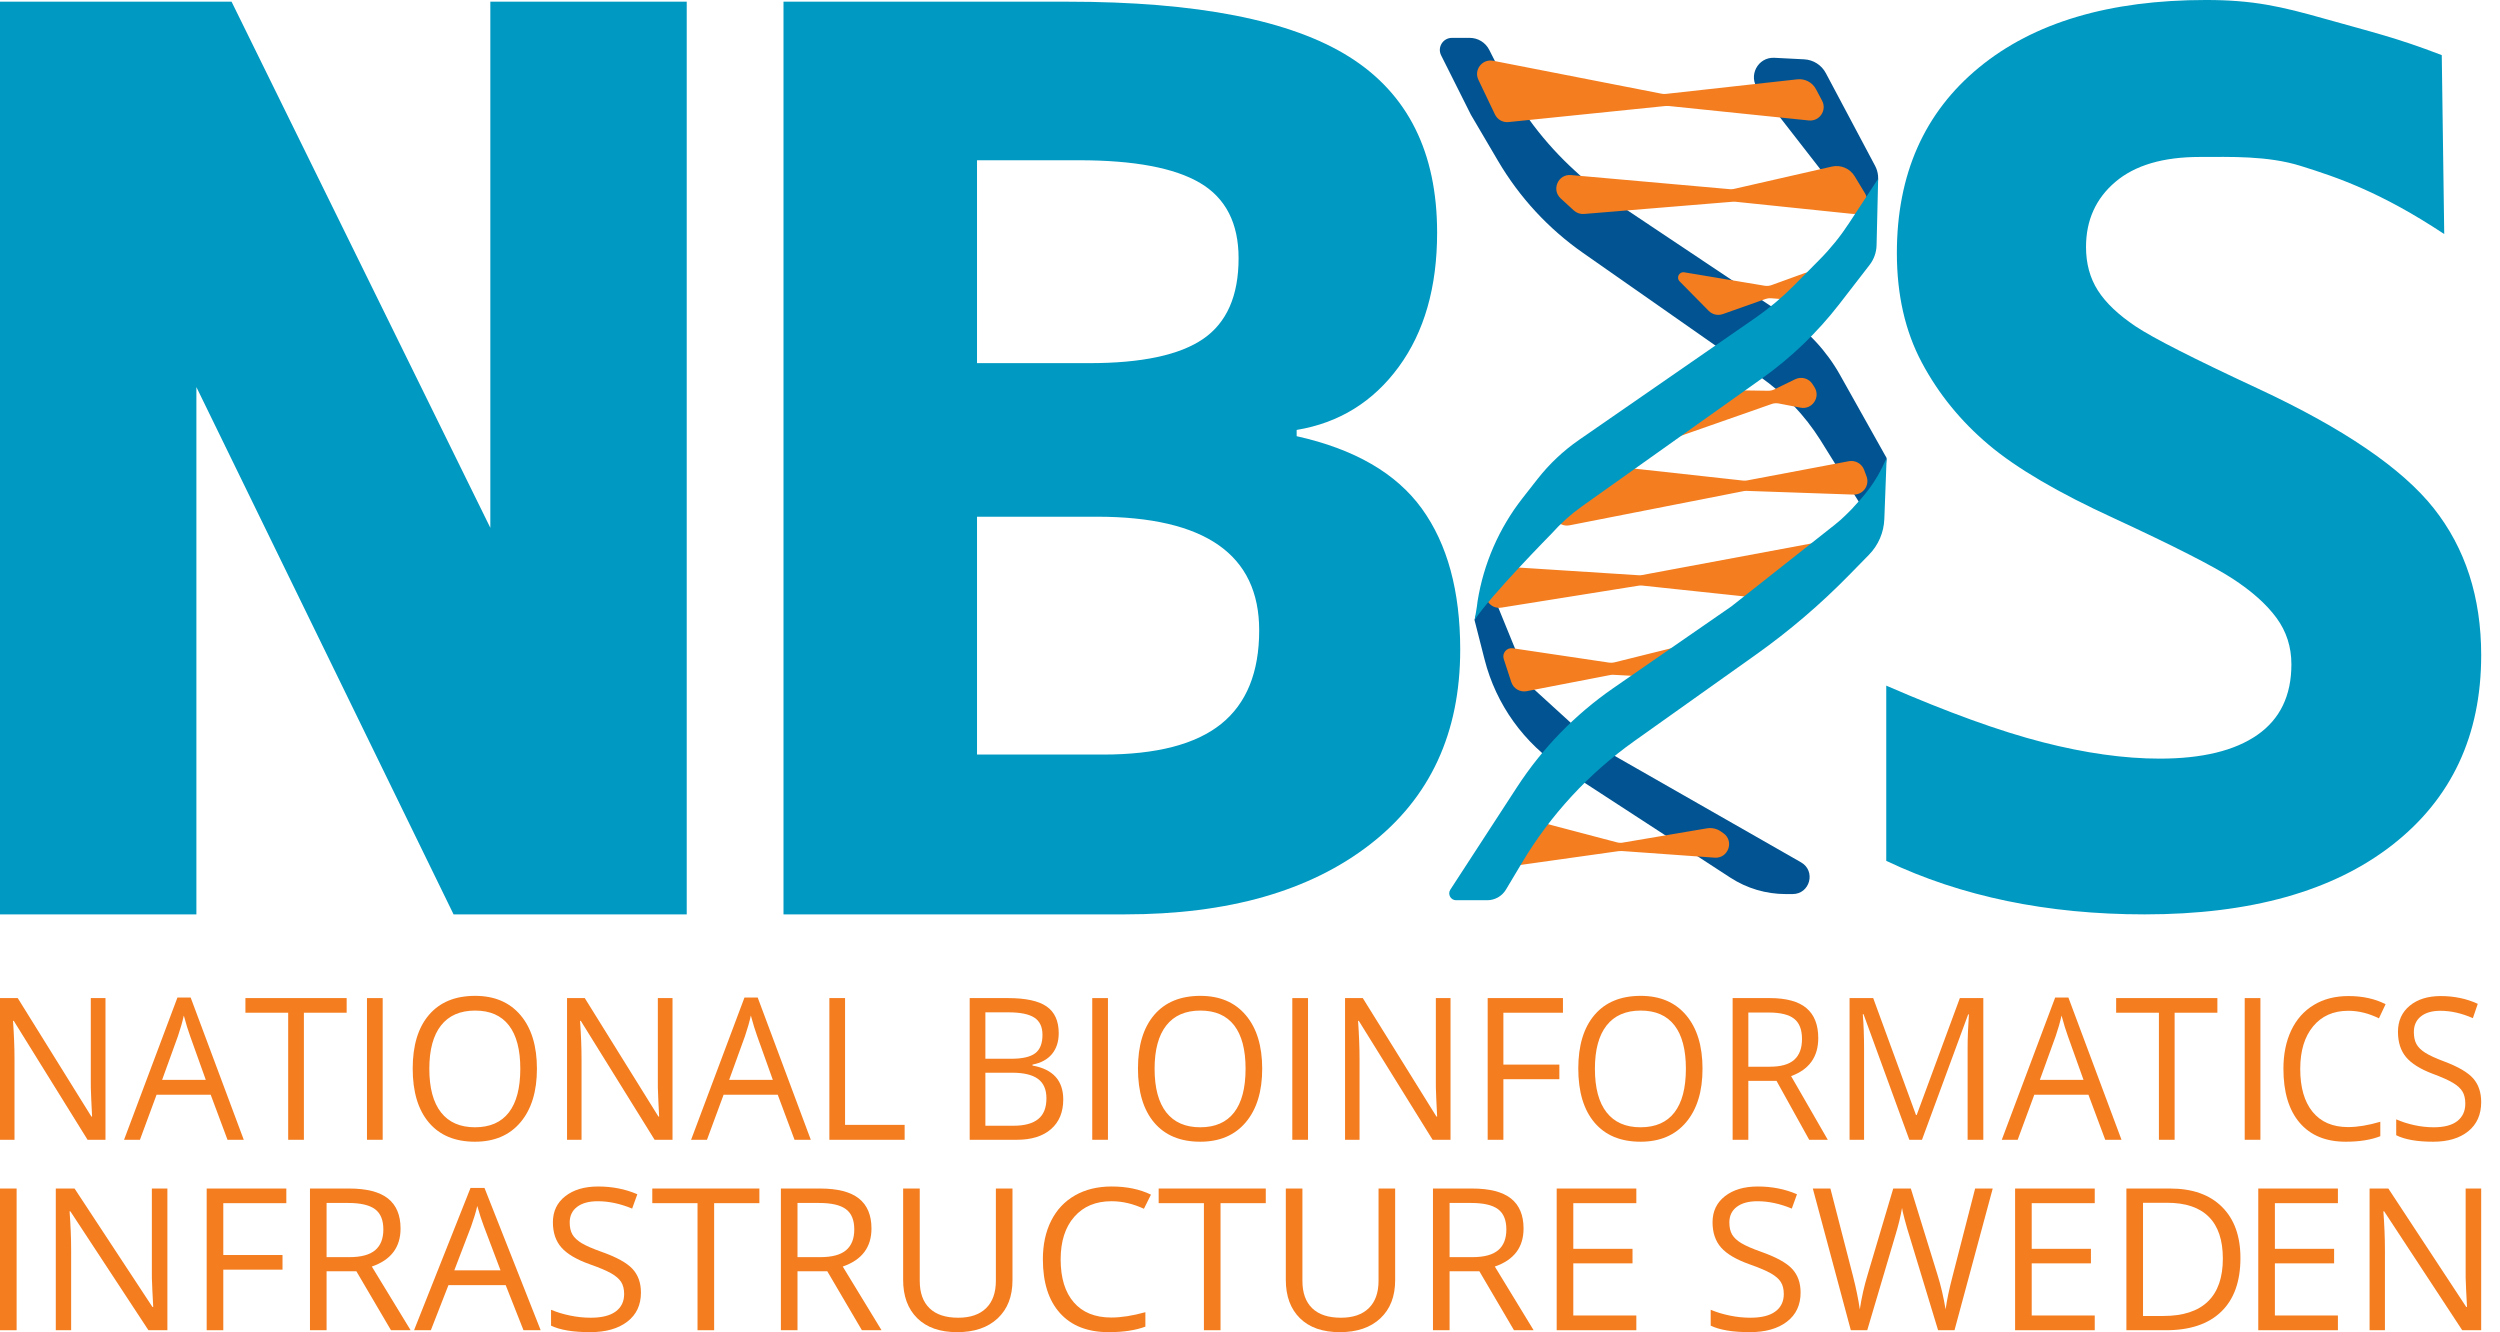 <?xml version="1.0" encoding="UTF-8" standalone="no"?>
<!-- Created with Inkscape (http://www.inkscape.org/) -->

<svg
   xmlns:dc="http://purl.org/dc/elements/1.1/"
   xmlns:cc="http://creativecommons.org/ns#"
   xmlns:rdf="http://www.w3.org/1999/02/22-rdf-syntax-ns#"
   xmlns:svg="http://www.w3.org/2000/svg"
   xmlns="http://www.w3.org/2000/svg"
   xmlns:sodipodi="http://sodipodi.sourceforge.net/DTD/sodipodi-0.dtd"
   xmlns:inkscape="http://www.inkscape.org/namespaces/inkscape"
   id="svg7122"
   version="1.1"
   inkscape:version="0.92.3 (2405546, 2018-03-11)"
   xml:space="preserve"
   width="713.166"
   height="380.022"
   viewBox="0 0 713.166 380.022"
   sodipodi:docname="nbislogo-blue-text.svg"><defs
     id="defs7126" /><sodipodi:namedview
     pagecolor="#ffffff"
     bordercolor="#000000"
     borderopacity="0"
     objecttolerance="10"
     gridtolerance="10"
     guidetolerance="10"
     inkscape:pageopacity="0"
     inkscape:pageshadow="2"
     inkscape:window-width="1859"
     inkscape:window-height="932"
     id="namedview7124"
     showgrid="false"
     fit-margin-top="0"
     fit-margin-left="0"
     fit-margin-right="0"
     fit-margin-bottom="0"
     inkscape:zoom="1.8974318"
     inkscape:cx="353.89941"
     inkscape:cy="190.01104"
     inkscape:window-x="55"
     inkscape:window-y="57"
     inkscape:window-maximized="0"
     inkscape:current-layer="g7130"
     showguides="true"
     inkscape:guide-bbox="true"
     borderlayer="false" /><g
     id="g7130"
     inkscape:groupmode="layer"
     inkscape:label="ink_ext_XXXXXX"
     transform="matrix(1.25,0,0,-1.25,-35.076,380.022)"><path
       inkscape:connector-curvature="0"
       id="path7134"
       style="fill:#015491;fill-opacity:1;fill-rule:nonzero;stroke:none"
       d="m 367.927,292.638 0,0 c -0.85,1.678 -2.571,2.737 -4.453,2.737 l -4.067,0 c -2.049,0 -3.381,-2.158 -2.462,-3.99 l 6.799,-13.56 6.209,-10.562 c 4.875,-8.292 11.477,-15.437 19.358,-20.95 l 40.424,-28.281 c 5.497,-3.846 10.172,-8.749 13.752,-14.423 l 13.194,-21.202 1.932,17.081 -10.634,18.964 c -3.041,5.423 -7.322,10.051 -12.493,13.505 l -43.778,29.241 -4.241,3.866 c -6.856,6.251 -12.518,13.697 -16.707,21.976 l -2.833,5.598" /><path
       inkscape:connector-curvature="0"
       id="path7136"
       style="fill:#015491;fill-opacity:1;fill-rule:nonzero;stroke:none"
       d="m 391.895,134.173 0,0 -14.611,13.321 -8.774,21.492 0.319,8.239 -4.262,-14.725 2.298,-9.005 c 2.611,-10.238 8.977,-19.119 17.833,-24.881 l 38.252,-24.888 c 3.76,-2.446 8.148,-3.748 12.634,-3.748 l 1.574,0 c 3.975,0 5.374,5.27 1.922,7.241 l -47.185,26.954" /><path
       inkscape:connector-curvature="0"
       id="path7138"
       style="fill:#015491;fill-opacity:1;fill-rule:nonzero;stroke:none"
       d="m 455.814,266.492 0,0 0.167,-0.315 c 0.747,-1.405 0.904,-3.05 0.436,-4.571 l -1.657,-5.382 c -0.494,-1.606 -2.592,-1.991 -3.624,-0.664 l -21.868,28.116 c -2.33,2.997 -0.063,7.346 3.728,7.151 l 6.802,-0.348 c 2.085,-0.107 3.96,-1.301 4.94,-3.144 l 11.076,-20.843" /><path
       inkscape:connector-curvature="0"
       id="path7140"
       style="fill:#f47d20;fill-opacity:1;fill-rule:nonzero;stroke:none"
       d="m 443.887,281.032 0,0 c 1.154,-2.174 -0.585,-4.756 -3.034,-4.504 l -32.02,3.304 c -0.209,0.022 -0.42,0.022 -0.629,0 l -35.885,-3.675 c -1.293,-0.133 -2.53,0.562 -3.09,1.735 l -3.779,7.912 c -1.09,2.282 0.886,4.831 3.368,4.346 l 38.476,-7.524 c 0.306,-0.06 0.62,-0.073 0.93,-0.039 l 30.012,3.329 c 1.743,0.194 3.428,-0.696 4.25,-2.245 l 1.401,-2.639" /><path
       inkscape:connector-curvature="0"
       id="path7142"
       style="fill:#f47d20;fill-opacity:1;fill-rule:nonzero;stroke:none"
       d="m 453.697,259.865 0,0 c 0.241,-0.399 0.389,-0.847 0.431,-1.312 l 0,0 c 0.177,-1.93 -1.454,-3.541 -3.382,-3.341 l -26.633,2.763 c -0.189,0.02 -0.38,0.022 -0.569,0.007 l -33.982,-2.793 c -0.855,-0.071 -1.7,0.219 -2.332,0.799 l -2.997,2.747 c -2.168,1.988 -0.578,5.594 2.352,5.333 l 36.252,-3.222 c 0.32,-0.029 0.643,-0.007 0.957,0.065 l 22.313,5.091 c 2.036,0.464 4.14,-0.429 5.22,-2.216 l 2.37,-3.921" /><path
       inkscape:connector-curvature="0"
       id="path7144"
       style="fill:#f47d20;fill-opacity:1;fill-rule:nonzero;stroke:none"
       d="m 412.438,241.871 18.351,-3.063 c 0.523,-0.087 1.059,-0.038 1.557,0.143 l 7.529,2.732 c 2.437,0.884 4.808,-1.456 3.956,-3.904 l -0.146,-0.422 c -0.46,-1.321 -1.753,-2.166 -3.148,-2.057 l -8.299,0.653 c -0.43,0.034 -0.862,-0.023 -1.268,-0.167 l -9.747,-3.452 c -1.126,-0.398 -2.381,-0.11 -3.219,0.741 l -6.637,6.734 c -0.83,0.843 -0.096,2.257 1.071,2.062" /><path
       inkscape:connector-curvature="0"
       id="path7146"
       style="fill:#f47d20;fill-opacity:1;fill-rule:nonzero;stroke:none"
       d="m 372.962,148.345 0,0 c 0.482,-1.474 1.986,-2.36 3.509,-2.065 l 19.056,3.685 c 0.247,0.048 0.499,0.065 0.75,0.052 l 14.136,-0.762 c 1.217,-0.066 2.358,0.593 2.91,1.68 l 0.499,0.983 c 1.193,2.351 -0.929,5.015 -3.487,4.379 l -13.843,-3.442 c -0.391,-0.097 -0.798,-0.117 -1.196,-0.057 l -21.991,3.276 c -1.385,0.206 -2.503,-1.117 -2.068,-2.448 l 1.725,-5.281" /><path
       inkscape:connector-curvature="0"
       id="path7148"
       style="fill:#f47d20;fill-opacity:1;fill-rule:nonzero;stroke:none"
       d="m 437.76,217.472 -4.777,-2.32 c -0.432,-0.21 -0.907,-0.316 -1.387,-0.309 l -19.538,0.271 c -1.444,0.02 -2.708,-0.966 -3.038,-2.372 l -1.05,-4.463 c -0.557,-2.366 1.72,-4.412 4.013,-3.609 l 20.402,7.152 c 0.514,0.18 1.066,0.22 1.6,0.117 l 4.983,-0.959 c 2.647,-0.509 4.623,2.39 3.181,4.668 l -0.444,0.702 c -0.838,1.323 -2.536,1.806 -3.945,1.122" /><path
       inkscape:connector-curvature="0"
       id="path7150"
       style="fill:#f47d20;fill-opacity:1;fill-rule:nonzero;stroke:none"
       d="m 454.034,195.286 0,0 c 0.757,-2.052 -0.808,-4.217 -2.994,-4.141 l -24.365,0.846 c -0.235,0.008 -0.47,-0.01 -0.7,-0.056 l -39.713,-7.801 c -2.677,-0.526 -4.663,2.434 -3.163,4.712 l 5.231,7.944 c 0.636,0.965 1.758,1.492 2.907,1.366 l 34.628,-3.813 c 0.303,-0.033 0.609,-0.022 0.908,0.035 l 23.202,4.384 c 1.498,0.283 2.981,-0.557 3.509,-1.987 l 0.55,-1.489" /><path
       inkscape:connector-curvature="0"
       id="path7152"
       style="fill:#f47d20;fill-opacity:1;fill-rule:nonzero;stroke:none"
       d="m 421.342,113.879 0,0 c 2.585,-1.802 1.111,-5.864 -2.028,-5.589 l -21.113,1.513 c -0.251,-0.009 -0.499,-0.017 -0.749,-0.026 l -23.044,-3.245 c -2.579,-0.363 -4.415,2.442 -3.05,4.66 l 2.703,4.395 c 0.711,1.155 2.094,1.709 3.405,1.363 l 19.63,-5.175 c 0.495,-0.13 1.016,-0.135 1.513,-0.014 l 18.994,3.22 c 1.114,0.189 2.257,-0.067 3.183,-0.714 l 0.556,-0.388" /><path
       inkscape:connector-curvature="0"
       id="path7154"
       style="fill:#f47d20;fill-opacity:1;fill-rule:nonzero;stroke:none"
       d="m 444.008,180.473 -5.912,-11.826 c -0.575,-1.148 -1.801,-1.819 -3.078,-1.683 l -32.188,3.419 c -0.27,0.029 -0.543,0.021 -0.811,-0.022 l -31.345,-5.015 c -2.561,-0.41 -4.45,2.34 -3.147,4.583 l 1.854,3.196 c 0.586,1.01 1.693,1.601 2.859,1.526 l 29.8,-1.911 c 0.255,-0.017 0.51,-0.001 0.761,0.046 l 41.207,7.687 0,0" /><path
       inkscape:connector-curvature="0"
       id="path7156"
       style="fill:#0099c2;fill-opacity:1;fill-rule:nonzero;stroke:none"
       d="m 450.038,253.093 6.643,10.136 -0.364,-15.19 c -0.039,-1.622 -0.595,-3.189 -1.587,-4.473 l -6.894,-8.918 c -5.04,-6.521 -11.016,-12.261 -17.735,-17.035 l -40.959,-29.108 c -2.556,-1.816 -4.898,-3.915 -6.984,-6.256 0,0 -14.115,-14.326 -17.591,-19.749 0.55,2.805 0.695,4.323 0.695,4.323 1.379,8.592 4.918,16.693 10.285,23.543 l 3.408,4.35 c 2.686,3.428 5.874,6.433 9.456,8.911 l 40.17,27.794 c 3.183,2.203 6.157,4.696 8.882,7.446 l 5.857,5.911 c 2.514,2.538 4.765,5.324 6.718,8.315 l 0,0" /><path
       inkscape:connector-curvature="0"
       id="path7158"
       style="fill:#0099c2;fill-opacity:1;fill-rule:nonzero;stroke:none"
       d="m 423.174,165.621 -26.962,-18.656 c -8.72,-6.033 -16.179,-13.708 -21.96,-22.597 l -15.204,-23.375 c -0.678,-1.042 0.07,-2.42 1.313,-2.42 l 7.102,0 c 1.753,0 3.377,0.922 4.276,2.427 l 3.672,6.152 c 6.519,10.921 15.239,20.366 25.607,27.733 l 27.793,19.752 c 7.6,5.401 14.703,11.469 21.225,18.131 l 4.553,4.651 c 2.137,2.184 3.385,5.085 3.5,8.138 l 0.524,13.931 -0.039,-0.066 c -2.577,-5.963 -5.279,-8.687 -7.932,-11.598 l -1.134,-1.137 c -0.853,-0.856 -1.756,-1.66 -2.704,-2.408 l -23.63,-18.658" /><path
       style="fill:#0099c2;fill-opacity:1;fill-rule:nonzero;stroke:none"
       d="m 35.076,7.303 0,260.359 56.025,0 0,-150.426 73.365,150.426 66.51,0 0,-260.359 -56.025,0 0,150.082 L 101.133,7.303 Z"
       transform="matrix(0.8,0,0,-0.8,0,309.474)"
       id="path7160"
       inkscape:connector-curvature="0"
       sodipodi:nodetypes="ccccccccccc" /><path
       inkscape:connector-curvature="0"
       id="path7162"
       style="fill:#0099c2;fill-opacity:1;fill-rule:nonzero;stroke:none"
       d="m 251.029,186.097 0,-54.281 28.779,0 c 12.157,0 21.132,2.326 26.926,6.982 5.792,4.652 8.691,11.774 8.691,21.369 0,17.285 -12.348,25.93 -37.042,25.93 l -27.354,0 z m 0,35.046 25.645,0 c 11.967,0 20.633,1.852 26,5.557 5.365,3.704 8.049,9.83 8.049,18.378 0,7.978 -2.92,13.699 -8.761,17.167 -5.841,3.466 -15.08,5.201 -27.71,5.201 l -23.223,0 0,-46.303 z m -44.165,82.489 64.823,0 c 29.538,0 50.979,-4.202 64.325,-12.608 13.343,-8.405 20.017,-21.776 20.017,-40.105 0,-12.444 -2.921,-22.652 -8.762,-30.63 -5.841,-7.979 -13.606,-12.776 -23.293,-14.39 l 0,-1.425 c 13.199,-2.945 22.723,-8.454 28.564,-16.526 5.841,-8.073 8.761,-18.806 8.761,-32.198 0,-18.997 -6.862,-33.814 -20.585,-44.449 -13.727,-10.638 -32.365,-15.957 -55.92,-15.957 l -77.93,0 0,208.288" /><path
       inkscape:connector-curvature="0"
       id="path7164"
       style="fill:#0099c2;fill-opacity:1;fill-rule:nonzero;stroke:none"
       d="m 594.3,154.489 c 0,-18.328 -6.767,-32.765 -20.301,-43.317 C 560.463,100.62 541.634,95.344 517.51,95.344 c -22.225,0 -41.886,4.072 -58.982,12.218 l 0,39.985 c 14.056,-6.11 25.952,-10.414 35.688,-12.912 9.735,-2.5 18.64,-3.748 26.714,-3.748 9.686,0 17.117,1.805 22.295,5.414 5.175,3.61 7.764,8.975 7.764,16.104 0,3.98 -1.139,7.52 -3.418,10.621 -2.28,3.1 -5.629,6.086 -10.045,8.956 -4.416,2.868 -13.415,7.449 -26.997,13.744 -12.729,5.832 -22.274,11.431 -28.636,16.801 -6.364,5.366 -11.446,11.614 -15.244,18.743 -3.8,7.126 -5.698,15.457 -5.698,24.99 0,17.956 6.243,32.072 18.734,42.346 12.488,10.274 29.751,15.412 51.787,15.412 10.827,0 17.162,-1.473 26.923,-4.229 10.871,-3.07 16.43,-4.322 26.908,-8.35 l 0.563,-40.837 c -14.479,9.595 -24.418,12.946 -32.781,15.556 -7.553,2.357 -16.011,2.039 -23.038,2.039 -8.359,0 -14.77,-1.897 -19.233,-5.692 -4.465,-3.796 -6.697,-8.745 -6.697,-14.856 0,-3.796 0.902,-7.104 2.708,-9.926 1.803,-2.824 4.677,-5.553 8.62,-8.192 3.94,-2.637 13.27,-7.382 27.994,-14.23 19.468,-9.072 32.814,-18.166 40.034,-27.282 7.216,-9.119 10.827,-20.294 10.827,-33.529"
       sodipodi:nodetypes="ccscccscscccccscssccsscscsccc" /><path
       inkscape:connector-curvature="0"
       id="path7166"
       style="fill:#f47d20;fill-opacity:1;fill-rule:nonzero;stroke:none"
       d="m 52.133,43.904 -4.089,0 -16.842,27.138 -0.169,0 c 0.224,-3.184 0.338,-6.104 0.338,-8.758 l 0,-18.38 -3.31,0 0,32.337 4.047,0 16.8,-27.028 0.169,0 c -0.028,0.397 -0.092,1.677 -0.19,3.837 -0.099,2.159 -0.134,3.705 -0.106,4.634 l 0,18.557 3.352,0 0,-32.337" /><path
       inkscape:connector-curvature="0"
       id="path7168"
       style="fill:#f47d20;fill-opacity:1;fill-rule:nonzero;stroke:none"
       d="m 75.026,57.573 -3.584,10.019 c -0.464,1.269 -0.942,2.824 -1.433,4.668 -0.309,-1.416 -0.752,-2.973 -1.328,-4.668 l -3.626,-10.019 9.971,0 z m 4.954,-13.669 -3.837,10.285 -12.352,0 -3.794,-10.285 -3.626,0 12.184,32.47 3.014,0 12.121,-32.47 -3.71,0" /><path
       inkscape:connector-curvature="0"
       id="path7170"
       style="fill:#f47d20;fill-opacity:1;fill-rule:nonzero;stroke:none"
       d="m 97.412,43.904 -3.584,0 0,28.996 -9.759,0 0,3.341 23.103,0 0,-3.341 -9.76,0 0,-28.996" /><path
       inkscape:connector-curvature="0"
       id="path7172"
       style="fill:#f47d20;fill-opacity:1;fill-rule:nonzero;stroke:none"
       d="m 111.809,43.904 3.584,0 0,32.337 -3.584,0 0,-32.337 z" /><path
       inkscape:connector-curvature="0"
       id="path7174"
       style="fill:#f47d20;fill-opacity:1;fill-rule:nonzero;stroke:none"
       d="m 126.038,60.117 c 0,-4.38 0.888,-7.701 2.667,-9.965 1.777,-2.263 4.359,-3.395 7.746,-3.395 3.415,0 5.993,1.128 7.736,3.384 1.743,2.256 2.614,5.581 2.614,9.976 0,4.349 -0.868,7.649 -2.604,9.898 -1.735,2.248 -4.304,3.373 -7.704,3.373 -3.415,0 -6.011,-1.132 -7.788,-3.396 -1.778,-2.263 -2.667,-5.556 -2.667,-9.875 z m 24.557,0 c 0,-5.176 -1.248,-9.246 -3.742,-12.21 -2.494,-2.963 -5.962,-4.445 -10.402,-4.445 -4.539,0 -8.042,1.456 -10.508,4.368 -2.466,2.912 -3.699,7.022 -3.699,12.331 0,5.263 1.236,9.345 3.71,12.242 2.473,2.897 5.987,4.347 10.54,4.347 4.427,0 7.884,-1.476 10.371,-4.424 2.487,-2.949 3.731,-7.02 3.731,-12.209" /><path
       inkscape:connector-curvature="0"
       id="path7176"
       style="fill:#f47d20;fill-opacity:1;fill-rule:nonzero;stroke:none"
       d="m 181.539,43.904 -4.089,0 -16.842,27.138 -0.17,0 c 0.225,-3.184 0.338,-6.104 0.338,-8.758 l 0,-18.38 -3.31,0 0,32.337 4.047,0 16.8,-27.028 0.17,0 c -0.029,0.397 -0.092,1.677 -0.191,3.837 -0.098,2.159 -0.133,3.705 -0.105,4.634 l 0,18.557 3.351,0 0,-32.337" /><path
       inkscape:connector-curvature="0"
       id="path7178"
       style="fill:#f47d20;fill-opacity:1;fill-rule:nonzero;stroke:none"
       d="m 204.432,57.573 -3.584,10.019 c -0.463,1.269 -0.942,2.824 -1.433,4.668 -0.309,-1.416 -0.751,-2.973 -1.328,-4.668 l -3.626,-10.019 9.972,0 z m 4.953,-13.669 -3.836,10.285 -12.352,0 -3.794,-10.285 -3.626,0 12.184,32.47 3.014,0 12.121,-32.47 -3.71,0" /><path
       inkscape:connector-curvature="0"
       id="path7180"
       style="fill:#f47d20;fill-opacity:1;fill-rule:nonzero;stroke:none"
       d="m 217.333,43.904 0,32.337 3.583,0 0,-28.931 13.596,0 0,-3.406 -17.18,0" /><path
       inkscape:connector-curvature="0"
       id="path7182"
       style="fill:#f47d20;fill-opacity:1;fill-rule:nonzero;stroke:none"
       d="m 252.938,59.209 0,-12.098 6.429,0 c 2.487,0 4.359,0.505 5.617,1.515 1.258,1.01 1.887,2.591 1.887,4.744 0,2.006 -0.643,3.48 -1.929,4.425 -1.286,0.943 -3.243,1.414 -5.871,1.414 l -6.134,0 z m 0,3.186 5.902,0 c 2.529,0 4.349,0.416 5.46,1.25 1.109,0.832 1.665,2.237 1.665,4.213 0,1.813 -0.619,3.122 -1.856,3.925 -1.236,0.804 -3.204,1.206 -5.902,1.206 l -5.269,0 0,-10.594 z m -3.583,13.846 8.706,0 c 4.089,0 7.047,-0.642 8.874,-1.925 1.827,-1.283 2.74,-3.31 2.74,-6.082 0,-1.917 -0.509,-3.499 -1.528,-4.744 -1.019,-1.247 -2.506,-2.054 -4.458,-2.423 l 0,-0.221 c 4.679,-0.84 7.019,-3.42 7.019,-7.741 0,-2.89 -0.931,-5.146 -2.792,-6.768 -1.862,-1.622 -4.466,-2.433 -7.81,-2.433 l -10.75,0 0,32.337" /><path
       inkscape:connector-curvature="0"
       id="path7184"
       style="fill:#f47d20;fill-opacity:1;fill-rule:nonzero;stroke:none"
       d="m 277.326,43.904 3.584,0 0,32.337 -3.584,0 0,-32.337 z" /><path
       inkscape:connector-curvature="0"
       id="path7186"
       style="fill:#f47d20;fill-opacity:1;fill-rule:nonzero;stroke:none"
       d="m 291.555,60.117 c 0,-4.38 0.888,-7.701 2.667,-9.965 1.777,-2.263 4.359,-3.395 7.746,-3.395 3.415,0 5.993,1.128 7.736,3.384 1.742,2.256 2.613,5.581 2.613,9.976 0,4.349 -0.867,7.649 -2.602,9.898 -1.736,2.248 -4.305,3.373 -7.705,3.373 -3.415,0 -6.011,-1.132 -7.788,-3.396 -1.778,-2.263 -2.667,-5.556 -2.667,-9.875 z m 24.557,0 c 0,-5.176 -1.248,-9.246 -3.742,-12.21 -2.494,-2.963 -5.962,-4.445 -10.402,-4.445 -4.539,0 -8.042,1.456 -10.508,4.368 -2.466,2.912 -3.7,7.022 -3.7,12.331 0,5.263 1.237,9.345 3.71,12.242 2.473,2.897 5.987,4.347 10.54,4.347 4.427,0 7.884,-1.476 10.372,-4.424 2.486,-2.949 3.73,-7.02 3.73,-12.209" /><path
       inkscape:connector-curvature="0"
       id="path7188"
       style="fill:#f47d20;fill-opacity:1;fill-rule:nonzero;stroke:none"
       d="m 322.983,43.904 3.584,0 0,32.337 -3.584,0 0,-32.337 z" /><path
       inkscape:connector-curvature="0"
       id="path7190"
       style="fill:#f47d20;fill-opacity:1;fill-rule:nonzero;stroke:none"
       d="m 359.092,43.904 -4.09,0 -16.842,27.138 -0.169,0 c 0.225,-3.184 0.337,-6.104 0.337,-8.758 l 0,-18.38 -3.31,0 0,32.337 4.048,0 16.801,-27.028 0.168,0 c -0.029,0.397 -0.091,1.677 -0.19,3.837 -0.098,2.159 -0.133,3.705 -0.105,4.634 l 0,18.557 3.351,0 0,-32.337" /><path
       inkscape:connector-curvature="0"
       id="path7192"
       style="fill:#f47d20;fill-opacity:1;fill-rule:nonzero;stroke:none"
       d="m 371.151,43.904 -3.584,0 0,32.337 17.18,0 0,-3.341 -13.595,0 0,-11.833 12.774,0 0,-3.339 -12.774,0 0,-13.824" /><path
       inkscape:connector-curvature="0"
       id="path7194"
       style="fill:#f47d20;fill-opacity:1;fill-rule:nonzero;stroke:none"
       d="m 392.04,60.117 c 0,-4.38 0.889,-7.701 2.667,-9.965 1.778,-2.263 4.36,-3.395 7.746,-3.395 3.416,0 5.994,1.128 7.736,3.384 1.743,2.256 2.614,5.581 2.614,9.976 0,4.349 -0.867,7.649 -2.603,9.898 -1.735,2.248 -4.305,3.373 -7.704,3.373 -3.415,0 -6.011,-1.132 -7.789,-3.396 -1.777,-2.263 -2.667,-5.556 -2.667,-9.875 z m 24.557,0 c 0,-5.176 -1.247,-9.246 -3.741,-12.21 -2.495,-2.963 -5.962,-4.445 -10.403,-4.445 -4.538,0 -8.042,1.456 -10.507,4.368 -2.466,2.912 -3.7,7.022 -3.7,12.331 0,5.263 1.237,9.345 3.71,12.242 2.473,2.897 5.986,4.347 10.54,4.347 4.427,0 7.884,-1.476 10.371,-4.424 2.487,-2.949 3.73,-7.02 3.73,-12.209" /><path
       inkscape:connector-curvature="0"
       id="path7196"
       style="fill:#f47d20;fill-opacity:1;fill-rule:nonzero;stroke:none"
       d="m 427.053,60.581 4.911,0 c 2.53,0 4.385,0.527 5.565,1.582 1.181,1.053 1.771,2.634 1.771,4.744 0,2.137 -0.6,3.679 -1.802,4.622 -1.202,0.944 -3.13,1.416 -5.786,1.416 l -4.658,0 0,-12.364 z m 0,-3.229 0,-13.448 -3.584,0 0,32.337 8.454,0 c 3.78,0 6.573,-0.76 8.379,-2.279 1.805,-1.519 2.709,-3.804 2.709,-6.856 0,-4.277 -2.066,-7.167 -6.198,-8.67 l 8.37,-14.532 -4.238,0 -7.461,13.448 -6.429,0" /><path
       inkscape:connector-curvature="0"
       id="path7198"
       style="fill:#f47d20;fill-opacity:1;fill-rule:nonzero;stroke:none"
       d="m 463.794,43.904 -10.455,28.665 -0.169,0 c 0.197,-2.271 0.295,-4.969 0.295,-8.095 l 0,-20.57 -3.31,0 0,32.337 5.396,0 9.76,-26.674 0.169,0 9.844,26.674 5.354,0 0,-32.337 -3.583,0 0,20.835 c 0,2.389 0.098,4.984 0.294,7.785 l -0.168,0 -10.54,-28.62 -2.889,0" /><path
       inkscape:connector-curvature="0"
       id="path7200"
       style="fill:#f47d20;fill-opacity:1;fill-rule:nonzero;stroke:none"
       d="m 503.549,57.573 -3.583,10.019 c -0.463,1.269 -0.942,2.824 -1.433,4.668 -0.309,-1.416 -0.751,-2.973 -1.327,-4.668 l -3.626,-10.019 9.97,0 z m 4.954,-13.669 -3.836,10.285 -12.352,0 -3.794,-10.285 -3.626,0 12.185,32.47 3.014,0 12.121,-32.47 -3.71,0" /><path
       inkscape:connector-curvature="0"
       id="path7202"
       style="fill:#f47d20;fill-opacity:1;fill-rule:nonzero;stroke:none"
       d="m 524.336,43.904 -3.583,0 0,28.996 -9.76,0 0,3.341 23.104,0 0,-3.341 -9.76,0 0,-28.996" /><path
       inkscape:connector-curvature="0"
       id="path7204"
       style="fill:#f47d20;fill-opacity:1;fill-rule:nonzero;stroke:none"
       d="m 540.332,43.904 3.584,0 0,32.337 -3.584,0 0,-32.337 z" /><path
       inkscape:connector-curvature="0"
       id="path7206"
       style="fill:#f47d20;fill-opacity:1;fill-rule:nonzero;stroke:none"
       d="m 563.965,73.343 c -3.386,0 -6.06,-1.184 -8.02,-3.55 -1.961,-2.367 -2.941,-5.607 -2.941,-9.721 0,-4.232 0.944,-7.501 2.834,-9.809 1.891,-2.307 4.586,-3.461 8.085,-3.461 2.15,0 4.602,0.405 7.357,1.216 l 0,-3.295 c -2.137,-0.841 -4.771,-1.261 -7.905,-1.261 -4.539,0 -8.042,1.445 -10.508,4.335 -2.466,2.89 -3.699,6.997 -3.699,12.32 0,3.331 0.594,6.251 1.781,8.759 1.187,2.506 2.901,4.437 5.143,5.794 2.242,1.356 4.88,2.035 7.916,2.035 3.231,0 6.057,-0.619 8.474,-1.858 l -1.518,-3.229 c -2.332,1.15 -4.666,1.725 -6.998,1.725" /><path
       inkscape:connector-curvature="0"
       id="path7208"
       style="fill:#f47d20;fill-opacity:1;fill-rule:nonzero;stroke:none"
       d="m 594.3,52.508 c 0,-2.846 -0.983,-5.065 -2.951,-6.658 -1.967,-1.592 -4.638,-2.388 -8.01,-2.388 -3.654,0 -6.465,0.494 -8.432,1.482 l 0,3.627 c 1.265,-0.561 2.642,-1.003 4.131,-1.327 1.49,-0.325 2.965,-0.487 4.427,-0.487 2.388,0 4.187,0.475 5.396,1.427 1.208,0.951 1.813,2.275 1.813,3.97 0,1.121 -0.214,2.039 -0.643,2.754 -0.428,0.715 -1.145,1.375 -2.15,1.979 -1.005,0.605 -2.532,1.291 -4.584,2.057 -2.867,1.077 -4.916,2.352 -6.144,3.827 -1.23,1.474 -1.845,3.398 -1.845,5.772 0,2.492 0.893,4.475 2.677,5.951 1.785,1.474 4.146,2.211 7.083,2.211 3.063,0 5.881,-0.59 8.453,-1.77 l -1.118,-3.273 c -2.543,1.12 -5.016,1.681 -7.418,1.681 -1.898,0 -3.38,-0.428 -4.449,-1.283 -1.068,-0.855 -1.601,-2.042 -1.601,-3.561 0,-1.12 0.196,-2.039 0.59,-2.753 0.394,-0.715 1.057,-1.372 1.992,-1.969 0.934,-0.598 2.364,-1.257 4.29,-1.979 3.233,-1.21 5.456,-2.507 6.672,-3.893 1.215,-1.386 1.822,-3.186 1.822,-5.397" /><path
       inkscape:connector-curvature="0"
       id="path7210"
       style="fill:#f47d20;fill-opacity:1;fill-rule:nonzero;stroke:none"
       d="m 28.061,0.443 3.791,0 0,32.336 -3.791,0 0,-32.336 z" /><path
       inkscape:connector-curvature="0"
       id="path7212"
       style="fill:#f47d20;fill-opacity:1;fill-rule:nonzero;stroke:none"
       d="m 66.262,0.443 -4.326,0 -17.819,27.138 -0.178,0 c 0.237,-3.184 0.357,-6.104 0.357,-8.759 l 0,-18.379 -3.501,0 0,32.336 4.282,0 17.774,-27.028 0.179,0 c -0.03,0.398 -0.097,1.678 -0.201,3.837 -0.104,2.16 -0.141,3.706 -0.112,4.634 l 0,18.557 3.546,0 0,-32.336" /><path
       inkscape:connector-curvature="0"
       id="path7214"
       style="fill:#f47d20;fill-opacity:1;fill-rule:nonzero;stroke:none"
       d="m 79.019,0.443 -3.791,0 0,32.336 18.175,0 0,-3.34 -14.384,0 0,-11.833 13.514,0 0,-3.339 -13.514,0 0,-13.824" /><path
       inkscape:connector-curvature="0"
       id="path7216"
       style="fill:#f47d20;fill-opacity:1;fill-rule:nonzero;stroke:none"
       d="m 102.591,17.12 5.196,0 c 2.676,0 4.639,0.527 5.888,1.581 1.248,1.054 1.872,2.635 1.872,4.744 0,2.138 -0.634,3.68 -1.906,4.623 -1.272,0.944 -3.312,1.416 -6.122,1.416 l -4.929,0 0,-12.364 z m 0,-3.229 0,-13.448 -3.791,0 0,32.336 8.943,0 c 3.999,0 6.954,-0.76 8.864,-2.278 1.911,-1.519 2.866,-3.804 2.866,-6.856 0,-4.277 -2.185,-7.167 -6.556,-8.671 l 8.853,-14.531 -4.482,0 -7.895,13.448 -6.802,0" /><path
       inkscape:connector-curvature="0"
       id="path7218"
       style="fill:#f47d20;fill-opacity:1;fill-rule:nonzero;stroke:none"
       d="m 142.287,14.112 -3.791,10.019 c -0.491,1.269 -0.996,2.824 -1.516,4.667 -0.327,-1.415 -0.796,-2.972 -1.405,-4.667 l -3.837,-10.019 10.549,0 z M 147.528,0.443 143.469,10.727 l -13.068,0 -4.014,-10.284 -3.836,0 12.89,32.469 3.189,0 12.823,-32.469 -3.925,0" /><path
       inkscape:connector-curvature="0"
       id="path7220"
       style="fill:#f47d20;fill-opacity:1;fill-rule:nonzero;stroke:none"
       d="m 174.333,9.047 c 0,-2.846 -1.041,-5.066 -3.123,-6.658 C 169.129,0.797 166.305,0 162.737,0 c -3.866,0 -6.839,0.494 -8.92,1.483 l 0,3.626 c 1.338,-0.56 2.795,-1.003 4.371,-1.326 1.576,-0.325 3.137,-0.487 4.682,-0.487 2.528,0 4.431,0.475 5.71,1.427 1.278,0.951 1.918,2.274 1.918,3.97 0,1.121 -0.227,2.038 -0.68,2.754 -0.455,0.715 -1.213,1.375 -2.276,1.979 -1.063,0.605 -2.68,1.29 -4.85,2.057 -3.034,1.077 -5.201,2.351 -6.5,3.826 -1.302,1.475 -1.952,3.399 -1.952,5.773 0,2.492 0.944,4.475 2.832,5.95 1.888,1.475 4.386,2.212 7.493,2.212 3.242,0 6.222,-0.591 8.943,-1.77 l -1.182,-3.273 c -2.691,1.12 -5.309,1.681 -7.85,1.681 -2.006,0 -3.575,-0.428 -4.706,-1.283 -1.129,-0.855 -1.695,-2.043 -1.695,-3.561 0,-1.121 0.208,-2.039 0.625,-2.753 0.415,-0.716 1.118,-1.372 2.107,-1.97 0.988,-0.597 2.501,-1.257 4.538,-1.979 3.419,-1.209 5.771,-2.507 7.058,-3.892 1.286,-1.386 1.929,-3.186 1.929,-5.397" /><path
       inkscape:connector-curvature="0"
       id="path7222"
       style="fill:#f47d20;fill-opacity:1;fill-rule:nonzero;stroke:none"
       d="m 191.037,0.443 -3.791,0 0,28.996 -10.325,0 0,3.34 24.442,0 0,-3.34 -10.326,0 0,-28.996" /><path
       inkscape:connector-curvature="0"
       id="path7224"
       style="fill:#f47d20;fill-opacity:1;fill-rule:nonzero;stroke:none"
       d="m 210.06,17.12 5.197,0 c 2.676,0 4.639,0.527 5.887,1.581 1.249,1.054 1.873,2.635 1.873,4.744 0,2.138 -0.635,3.68 -1.907,4.623 -1.271,0.944 -3.312,1.416 -6.121,1.416 l -4.929,0 0,-12.364 z m 0,-3.229 0,-13.448 -3.791,0 0,32.336 8.943,0 c 3.999,0 6.953,-0.76 8.864,-2.278 1.911,-1.519 2.866,-3.804 2.866,-6.856 0,-4.277 -2.185,-7.167 -6.556,-8.671 l 8.854,-14.531 -4.483,0 -7.895,13.448 -6.802,0" /><path
       inkscape:connector-curvature="0"
       id="path7226"
       style="fill:#f47d20;fill-opacity:1;fill-rule:nonzero;stroke:none"
       d="m 259.123,32.779 0,-20.924 c 0,-3.686 -1.123,-6.583 -3.368,-8.692 C 253.511,1.055 250.425,0 246.5,0 c -3.924,0 -6.961,1.062 -9.11,3.186 -2.149,2.123 -3.222,5.042 -3.222,8.759 l 0,20.834 3.791,0 0,-21.1 c 0,-2.699 0.743,-4.77 2.23,-6.215 1.486,-1.446 3.672,-2.168 6.556,-2.168 2.751,0 4.87,0.726 6.356,2.178 1.486,1.453 2.23,3.536 2.23,6.249 l 0,21.056 3.791,0" /><path
       inkscape:connector-curvature="0"
       id="path7228"
       style="fill:#f47d20;fill-opacity:1;fill-rule:nonzero;stroke:none"
       d="m 281.714,29.882 c -3.583,0 -6.412,-1.184 -8.486,-3.55 -2.074,-2.367 -3.112,-5.607 -3.112,-9.721 0,-4.232 0.999,-7.502 3,-9.809 1.999,-2.308 4.85,-3.461 8.552,-3.461 2.275,0 4.869,0.404 7.783,1.216 l 0,-3.296 C 287.192,0.421 284.404,0 281.089,0 c -4.802,0 -8.508,1.446 -11.116,4.336 -2.61,2.889 -3.914,6.996 -3.914,12.32 0,3.331 0.627,6.251 1.884,8.758 1.255,2.506 3.069,4.438 5.441,5.795 2.371,1.356 5.163,2.035 8.375,2.035 3.419,0 6.408,-0.619 8.965,-1.858 l -1.605,-3.23 c -2.468,1.15 -4.937,1.726 -7.404,1.726" /><path
       inkscape:connector-curvature="0"
       id="path7230"
       style="fill:#f47d20;fill-opacity:1;fill-rule:nonzero;stroke:none"
       d="m 306.602,0.443 -3.791,0 0,28.996 -10.326,0 0,3.34 24.442,0 0,-3.34 -10.325,0 0,-28.996" /><path
       inkscape:connector-curvature="0"
       id="path7232"
       style="fill:#f47d20;fill-opacity:1;fill-rule:nonzero;stroke:none"
       d="m 346.453,32.779 0,-20.924 c 0,-3.686 -1.122,-6.583 -3.367,-8.692 C 340.841,1.055 337.756,0 333.831,0 c -3.925,0 -6.962,1.062 -9.11,3.186 -2.149,2.123 -3.222,5.042 -3.222,8.759 l 0,20.834 3.791,0 0,-21.1 c 0,-2.699 0.743,-4.77 2.23,-6.215 1.486,-1.446 3.672,-2.168 6.557,-2.168 2.75,0 4.868,0.726 6.355,2.178 1.486,1.453 2.23,3.536 2.23,6.249 l 0,21.056 3.79,0" /><path
       inkscape:connector-curvature="0"
       id="path7234"
       style="fill:#f47d20;fill-opacity:1;fill-rule:nonzero;stroke:none"
       d="m 358.876,17.12 5.195,0 c 2.677,0 4.639,0.527 5.887,1.581 1.249,1.054 1.873,2.635 1.873,4.744 0,2.138 -0.635,3.68 -1.906,4.623 -1.271,0.944 -3.312,1.416 -6.122,1.416 l -4.927,0 0,-12.364 z m 0,-3.229 0,-13.448 -3.792,0 0,32.336 8.942,0 c 4,0 6.954,-0.76 8.865,-2.278 1.911,-1.519 2.866,-3.804 2.866,-6.856 0,-4.277 -2.185,-7.167 -6.557,-8.671 l 8.855,-14.531 -4.483,0 -7.895,13.448 -6.801,0" /><path
       inkscape:connector-curvature="0"
       id="path7236"
       style="fill:#f47d20;fill-opacity:1;fill-rule:nonzero;stroke:none"
       d="m 401.492,0.443 -18.175,0 0,32.336 18.175,0 0,-3.34 -14.383,0 0,-10.417 13.514,0 0,-3.318 -13.514,0 0,-11.899 14.383,0 0,-3.362" /><path
       inkscape:connector-curvature="0"
       id="path7238"
       style="fill:#f47d20;fill-opacity:1;fill-rule:nonzero;stroke:none"
       d="m 438.981,9.047 c 0,-2.846 -1.041,-5.066 -3.122,-6.658 C 433.777,0.797 430.953,0 427.384,0 c -3.865,0 -6.838,0.494 -8.92,1.483 l 0,3.626 c 1.339,-0.56 2.796,-1.003 4.372,-1.326 1.576,-0.325 3.137,-0.487 4.682,-0.487 2.528,0 4.43,0.475 5.71,1.427 1.278,0.951 1.918,2.274 1.918,3.97 0,1.121 -0.228,2.038 -0.681,2.754 -0.453,0.715 -1.211,1.375 -2.275,1.979 -1.063,0.605 -2.68,1.29 -4.85,2.057 -3.033,1.077 -5.201,2.351 -6.501,3.826 -1.301,1.475 -1.951,3.399 -1.951,5.773 0,2.492 0.944,4.475 2.831,5.95 1.889,1.475 4.386,2.212 7.495,2.212 3.241,0 6.221,-0.591 8.942,-1.77 l -1.183,-3.273 c -2.691,1.12 -5.308,1.681 -7.849,1.681 -2.007,0 -3.575,-0.428 -4.706,-1.283 -1.13,-0.855 -1.695,-2.043 -1.695,-3.561 0,-1.121 0.209,-2.039 0.624,-2.753 0.416,-0.716 1.119,-1.372 2.108,-1.97 0.988,-0.597 2.501,-1.257 4.538,-1.979 3.419,-1.209 5.772,-2.507 7.058,-3.892 1.286,-1.386 1.929,-3.186 1.929,-5.397" /><path
       inkscape:connector-curvature="0"
       id="path7240"
       style="fill:#f47d20;fill-opacity:1;fill-rule:nonzero;stroke:none"
       d="m 474.104,0.443 -3.746,0 -6.578,21.653 c -0.314,0.958 -0.662,2.168 -1.049,3.628 -0.387,1.459 -0.588,2.336 -0.602,2.632 -0.328,-1.947 -0.848,-4.077 -1.562,-6.393 l -6.377,-21.52 -3.747,0 -8.675,32.336 4.014,0 5.151,-19.972 c 0.714,-2.802 1.234,-5.339 1.561,-7.608 0.401,2.698 0.997,5.337 1.785,7.917 l 5.843,19.663 4.014,0 6.132,-19.839 c 0.714,-2.286 1.317,-4.866 1.807,-7.741 0.282,2.093 0.818,4.644 1.606,7.652 l 5.129,19.928 4.014,0 -8.721,-32.336" /><path
       inkscape:connector-curvature="0"
       id="path7242"
       style="fill:#f47d20;fill-opacity:1;fill-rule:nonzero;stroke:none"
       d="m 506.107,0.443 -18.176,0 0,32.336 18.176,0 0,-3.34 -14.384,0 0,-10.417 13.515,0 0,-3.318 -13.515,0 0,-11.899 14.384,0 0,-3.362" /><path
       inkscape:connector-curvature="0"
       id="path7244"
       style="fill:#f47d20;fill-opacity:1;fill-rule:nonzero;stroke:none"
       d="m 535.343,16.788 c 0,4.217 -1.067,7.394 -3.199,9.533 -2.135,2.138 -5.305,3.206 -9.512,3.206 l -5.508,0 0,-25.833 4.616,0 c 4.519,0 7.917,1.102 10.192,3.307 2.275,2.204 3.412,5.466 3.412,9.787 z m 4.014,0.133 c 0,-5.339 -1.46,-9.419 -4.382,-12.242 -2.922,-2.824 -7.125,-4.236 -12.612,-4.236 l -9.032,0 0,32.336 9.992,0 c 5.069,0 9.009,-1.393 11.819,-4.18 2.809,-2.787 4.215,-6.679 4.215,-11.678" /><path
       inkscape:connector-curvature="0"
       id="path7246"
       style="fill:#f47d20;fill-opacity:1;fill-rule:nonzero;stroke:none"
       d="m 561.603,0.443 -18.176,0 0,32.336 18.176,0 0,-3.34 -14.384,0 0,-10.417 13.515,0 0,-3.318 -13.515,0 0,-11.899 14.384,0 0,-3.362" /><path
       inkscape:connector-curvature="0"
       id="path7248"
       style="fill:#f47d20;fill-opacity:1;fill-rule:nonzero;stroke:none"
       d="m 594.3,0.443 -4.328,0 -17.818,27.138 -0.178,0 c 0.238,-3.184 0.357,-6.104 0.357,-8.759 l 0,-18.379 -3.502,0 0,32.336 4.282,0 17.775,-27.028 0.177,0 c -0.03,0.398 -0.097,1.678 -0.201,3.837 -0.104,2.16 -0.141,3.706 -0.111,4.634 l 0,18.557 3.546,0 0,-32.336" /></g></svg>
